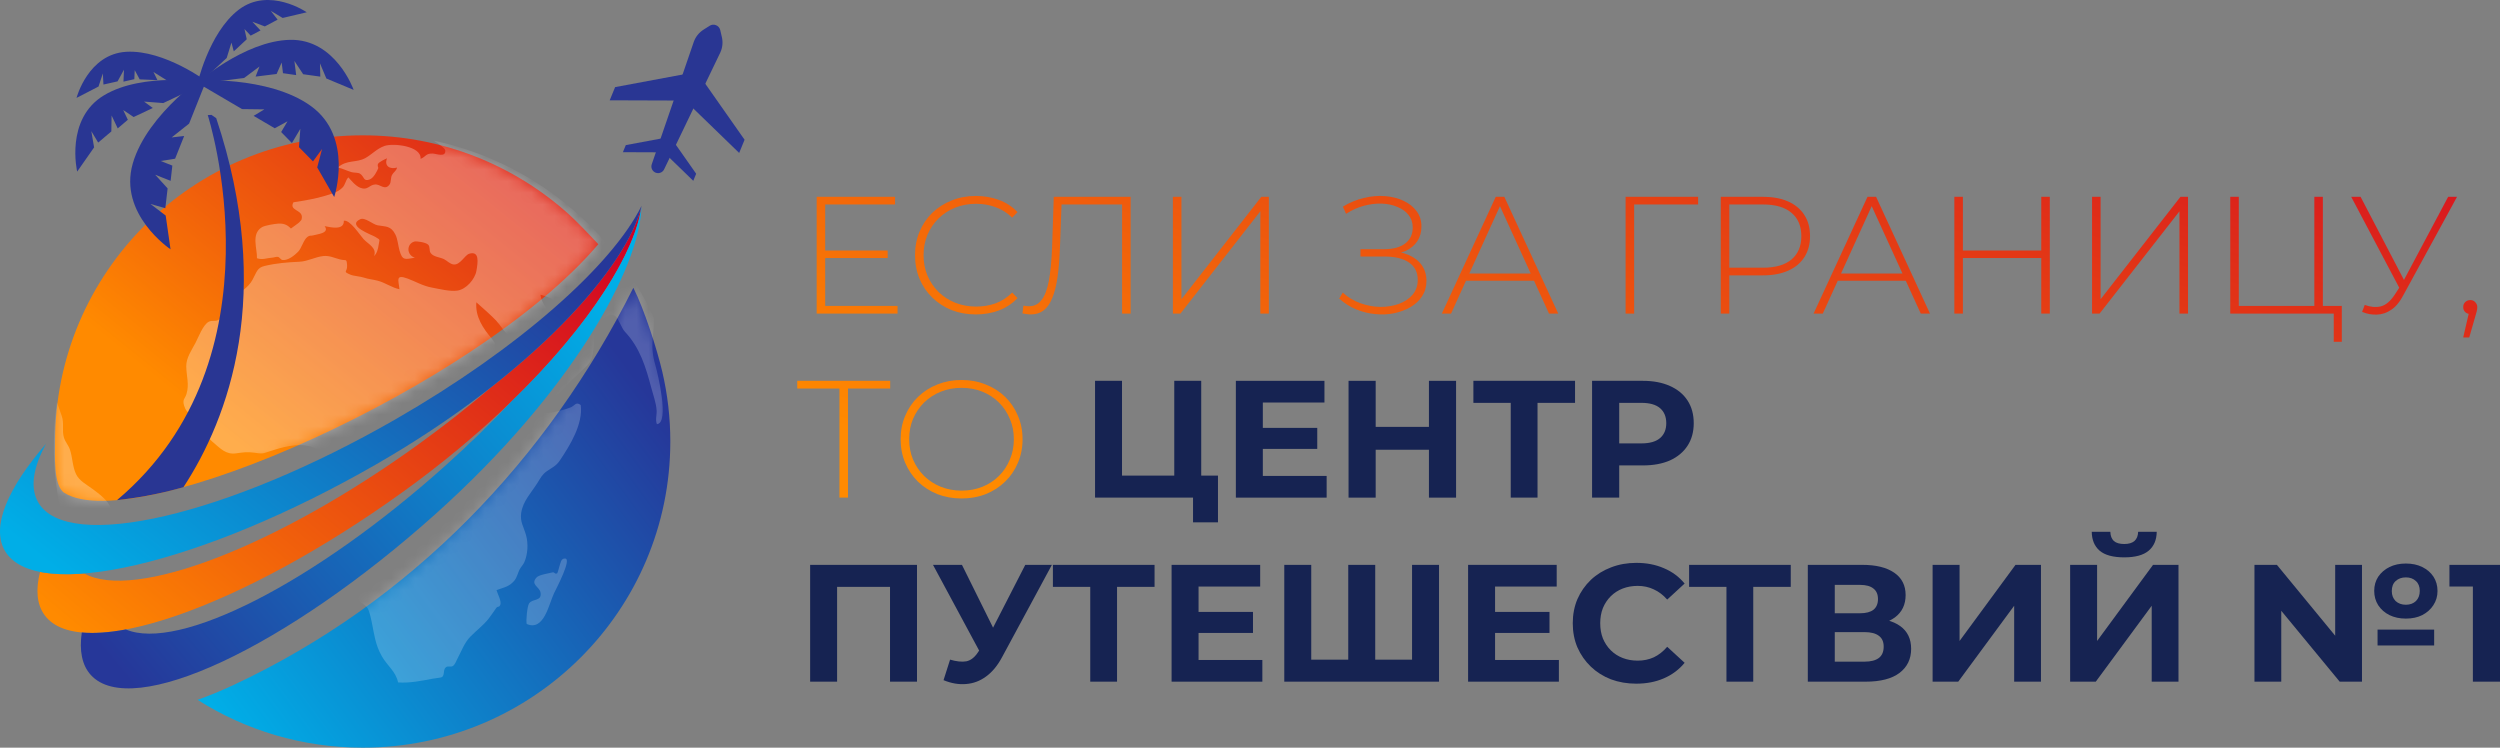 <svg width="214" height="64" viewBox="0 0 214 64" fill="none" xmlns="http://www.w3.org/2000/svg">
<rect x="0" y="0" width="214" height="64" fill="#808080" stroke="none"/>
<path d="M16.912 59.906C20.995 62.498 25.845 64 31.047 64C45.59 64 57.379 52.266 57.379 37.792C57.379 35.747 57.143 33.757 56.698 31.847C56.224 29.814 55.132 26.453 54.214 24.632C46.85 39.361 35.179 51.538 19.986 58.637C18.926 59.133 17.899 59.556 16.912 59.906Z" fill="url(#paint0_linear_0_470)"/>
<mask id="mask0_0_470" style="mask-type:luminance" maskUnits="userSpaceOnUse" x="16" y="24" width="42" height="40">
<path d="M16.912 59.906C20.995 62.498 25.845 64 31.047 64C45.59 64 57.379 52.266 57.379 37.792C57.379 35.747 57.143 33.757 56.698 31.847C56.224 29.814 55.132 26.453 54.214 24.632C46.85 39.361 35.179 51.538 19.986 58.637C18.926 59.133 17.899 59.556 16.912 59.906Z" fill="white"/>
</mask>
<g mask="url(#mask0_0_470)">
<g opacity="0.2">
<path d="M42.523 27.51C42.813 27.812 43.038 28.209 43.316 28.501C43.551 28.752 43.917 28.93 44.139 29.229C44.626 29.886 44.835 30.842 45.276 31.557C45.651 32.161 46.435 32.578 46.634 33.283C46.945 34.392 46.84 34.577 47.889 33.624C48.124 33.41 48.294 33.273 48.535 32.964C48.81 32.613 49.205 32.311 49.518 31.996C49.962 31.55 50.492 31.186 50.665 30.65C50.756 30.37 50.929 29.002 50.848 28.696C50.759 28.371 50.113 27.942 49.734 28.049C49.603 27.78 49.43 27.497 49.257 27.266C48.895 27.549 48.996 27.923 48.46 28.007C47.862 28.102 47.676 27.669 47.402 27.266C46.987 26.661 46.321 25.933 46.269 25.231C46.801 25.374 47.275 25.524 47.666 25.901C47.934 26.161 48.049 26.554 48.392 26.733C48.783 26.934 49.476 26.996 49.767 26.619C50.054 27.269 50.59 27.572 51.308 27.399C51.772 27.289 52.196 26.681 52.693 27.081C52.974 27.308 53.186 28.072 53.496 28.401C54.786 29.769 55.279 31.42 55.756 33.215C55.92 33.832 56.165 34.489 56.207 35.129C56.233 35.526 56.077 35.942 56.233 36.309C57.334 36.212 56.282 31.918 56.125 31.362C55.831 30.328 55.786 29.73 55.907 28.648C55.959 28.183 55.985 27.695 55.972 27.211C52.51 19.559 45.544 13.821 37.101 12.03C37.548 12.303 38.097 12.677 38.117 12.879C38.172 13.496 37.336 13.155 37.049 13.142C36.431 13.119 36.477 13.405 36 13.6C36.111 12.505 33.668 12.222 32.914 12.492C32.254 12.726 31.836 13.217 31.281 13.526C30.5 13.958 29.687 13.649 28.916 14.338C29.341 14.423 29.687 14.621 30.092 14.735C30.324 14.8 30.637 14.754 30.814 14.865C31.203 15.109 31.088 15.573 31.647 15.359C31.996 15.226 32.28 14.644 32.378 14.4C32.408 14.325 32.264 14.205 32.372 14.007C32.45 13.867 33.002 13.594 33.129 13.552C32.865 14.225 33.391 14.514 33.988 14.341C33.93 14.634 33.701 14.702 33.547 14.998C33.427 15.232 33.492 15.59 33.352 15.785C32.943 16.35 32.568 15.752 32.104 15.791C31.578 15.834 31.48 16.321 30.85 16.077C30.442 15.921 30.089 15.476 29.821 15.183C29.56 15.434 29.583 15.801 29.295 16.077C28.893 16.467 28.348 16.601 27.845 16.757C27.029 17.01 26.006 17.179 25.121 17.313C24.706 18.044 25.898 17.93 25.84 18.626C25.817 18.896 25.765 18.837 25.624 19.022C25.582 19.078 25.033 19.465 24.902 19.562C24.579 19.221 24.249 19.107 23.792 19.143C23.508 19.165 22.681 19.289 22.42 19.448C21.476 20.03 22.028 21.278 21.996 22.104C22.485 22.273 22.845 22.078 23.312 22.052C23.521 22.039 23.58 21.964 23.792 21.99C23.936 22.01 24.02 22.234 24.184 22.254C24.654 22.315 25.216 21.854 25.513 21.555C25.827 21.233 25.983 20.521 26.317 20.277C26.548 20.108 26.571 20.219 26.849 20.137C27.172 20.04 28.24 19.959 27.79 19.357C28.273 19.448 29.471 19.757 29.432 18.892C29.971 18.801 30.778 20.085 31.114 20.459C31.513 20.901 32.277 21.204 32.022 21.916C32.27 21.695 32.365 21.291 32.411 20.963C32.483 20.44 32.604 20.576 32.11 20.267C31.843 20.102 29.635 19.341 30.83 18.766C31.232 18.571 31.915 19.211 32.326 19.286C33.018 19.413 33.456 19.305 33.845 20.076C34.047 20.476 34.077 21.028 34.201 21.454C34.449 22.312 34.661 22.208 35.514 22.058C34.798 21.841 34.776 20.888 35.465 20.677C35.631 20.625 36.428 20.732 36.647 20.94C36.84 21.122 36.715 21.46 36.866 21.659C37.13 22.006 37.643 22.003 38.006 22.182C38.273 22.319 38.515 22.595 38.816 22.637C39.387 22.718 39.779 21.831 40.168 21.717C41.056 21.454 40.912 22.445 40.782 23.18C40.651 23.918 39.893 24.773 39.139 24.877C38.502 24.965 37.601 24.731 36.987 24.62C36.196 24.477 35.595 24.106 34.896 23.846C33.812 23.443 34.129 24.012 34.191 24.757C33.557 24.63 32.969 24.191 32.323 24.025C31.918 23.921 31.545 23.898 31.154 23.765C30.833 23.655 30.282 23.632 29.997 23.512C29.269 23.2 29.765 23.32 29.71 22.686C29.658 22.088 29.654 22.351 29.086 22.201C28.622 22.078 28.198 21.867 27.695 21.916C26.983 21.987 26.343 22.371 25.644 22.403C24.592 22.452 23.671 22.523 22.655 22.764C21.996 22.92 21.989 23.274 21.613 23.95C21.411 24.318 21.186 24.529 20.872 24.789C20.34 25.231 20.082 25.689 19.605 26.226C19.366 26.496 18.981 27.178 18.723 27.364C18.455 27.555 18.178 27.39 17.884 27.533C17.384 27.773 16.976 28.891 16.734 29.35C16.401 29.984 15.934 30.621 15.944 31.359C15.96 32.236 16.215 32.893 15.963 33.728C15.839 34.138 15.588 34.174 15.764 34.739C16.012 35.539 16.427 35.35 16.959 35.718C17.632 36.186 17.397 37.145 18.168 37.798C18.896 38.413 19.331 38.926 20.203 38.806C20.813 38.721 21.176 38.663 21.787 38.751C22.433 38.842 22.41 38.858 23.083 38.634C24.181 38.27 25.412 37.918 26.565 38.218C27.29 38.403 27.469 39.02 28.025 39.355C28.642 39.726 29.08 39.593 29.024 40.6C28.926 40.642 28.877 40.639 28.769 40.678C28.701 41.813 28.759 43.087 29.471 44.039C30.134 44.924 31.082 45.262 31.209 46.445C31.278 47.059 31.232 47.508 31.065 48.116C30.964 48.486 30.654 49.14 30.562 49.578C30.487 49.956 30.458 51.009 30.673 51.331C30.902 51.669 31.366 51.763 31.545 52.215C31.66 52.501 31.771 52.992 31.826 53.271C32.035 54.302 32.117 55.163 32.672 56.151C33.169 57.035 33.855 57.426 34.077 58.414C35.024 58.495 36.141 58.267 37.042 58.095C37.14 58.076 37.783 58.004 37.839 57.959C38.081 57.754 37.917 57.354 38.153 57.133C38.336 56.961 38.597 57.133 38.773 57.006C38.959 56.87 39.054 56.577 39.158 56.379C39.508 55.732 39.737 55.043 40.253 54.507C40.746 53.996 41.392 53.518 41.833 52.949C42.059 52.66 42.281 52.322 42.48 52.042C42.601 51.873 42.735 52.013 42.83 51.763C42.944 51.457 42.578 50.801 42.5 50.515C43.117 50.284 43.574 50.238 44.015 49.718C44.27 49.419 44.319 49.045 44.485 48.733C44.593 48.532 44.799 48.321 44.884 48.122C45.184 47.417 45.23 46.539 45.031 45.814C44.845 45.135 44.498 44.663 44.613 43.909C44.766 42.882 45.478 42.18 46.011 41.328C46.291 40.88 46.416 40.613 46.807 40.337C47.252 40.022 47.591 39.911 47.931 39.404C48.797 38.117 49.92 36.296 49.711 34.671C49.283 34.356 49.218 34.717 48.849 34.873C48.411 35.058 46.968 35.461 46.523 35.324C45.916 35.136 46.086 34.583 45.808 34.138C45.504 33.65 44.799 33.215 44.401 32.734C43.95 32.191 43.365 31.654 43.052 31.027C42.699 30.325 42.611 29.587 42.098 28.986C41.35 28.108 40.671 27.116 40.775 25.875C41.356 26.392 41.99 26.941 42.526 27.497L42.523 27.51Z" fill="white"/>
<path d="M48.391 47.81C48.015 47.774 47.995 48.171 47.888 48.473C47.858 48.554 47.747 49.035 47.698 49.068C47.499 49.198 47.483 48.951 47.297 48.996C46.97 49.078 46.14 49.201 45.934 49.425C45.37 50.05 46.179 50.215 46.268 50.716C46.405 51.496 45.598 51.217 45.291 51.652C45.128 51.88 45.014 53.141 45.085 53.411C46.575 54.074 46.993 51.665 47.43 50.771C47.672 50.28 48.933 47.875 48.391 47.81Z" fill="white"/>
</g>
</g>
<path d="M31.046 11.584C16.503 11.584 4.714 23.318 4.714 37.792C4.714 38.894 4.54 41.596 5.524 42.199C11.701 45.996 40.906 33.064 51.214 20.905C50.635 20.273 49.331 18.913 48.693 18.34C44.023 14.141 37.835 11.584 31.046 11.584Z" fill="url(#paint1_linear_0_470)"/>
<mask id="mask1_0_470" style="mask-type:alpha" maskUnits="userSpaceOnUse" x="4" y="11" width="48" height="32">
<path d="M31.046 11.584C16.503 11.584 4.714 23.318 4.714 37.792C4.714 38.894 4.54 41.596 5.524 42.199C11.701 45.996 40.906 33.064 51.214 20.905C50.635 20.273 49.331 18.913 48.693 18.34C44.023 14.141 37.835 11.584 31.046 11.584Z" fill="url(#paint2_linear_0_470)"/>
</mask>
<g mask="url(#mask1_0_470)">
<g opacity="0.3">
<path d="M42.523 27.511C42.813 27.813 43.038 28.21 43.316 28.502C43.551 28.753 43.917 28.931 44.139 29.23C44.626 29.887 44.835 30.843 45.276 31.558C45.651 32.163 46.435 32.579 46.634 33.284C46.945 34.392 46.84 34.578 47.889 33.625C48.124 33.411 48.294 33.274 48.535 32.965C48.81 32.614 49.205 32.312 49.518 31.997C49.962 31.551 50.492 31.187 50.665 30.651C50.756 30.371 50.929 29.003 50.848 28.697C50.759 28.372 50.113 27.943 49.734 28.05C49.603 27.781 49.43 27.498 49.257 27.267C48.895 27.55 48.996 27.924 48.46 28.008C47.862 28.102 47.676 27.67 47.402 27.267C46.987 26.662 46.321 25.934 46.269 25.232C46.801 25.375 47.275 25.525 47.666 25.902C47.934 26.162 48.049 26.555 48.392 26.734C48.783 26.936 49.476 26.997 49.767 26.62C50.054 27.27 50.59 27.573 51.308 27.4C51.772 27.29 52.196 26.682 52.693 27.082C52.974 27.309 53.186 28.073 53.496 28.401C54.786 29.77 55.279 31.421 55.756 33.216C55.92 33.833 56.165 34.49 56.207 35.13C56.233 35.527 56.077 35.943 56.233 36.31C57.334 36.213 56.282 31.919 56.125 31.363C55.831 30.329 55.786 29.731 55.907 28.649C55.959 28.184 55.985 27.696 55.972 27.212C52.51 19.56 45.544 13.822 37.101 12.031C37.548 12.304 38.097 12.678 38.117 12.88C38.172 13.497 37.336 13.156 37.049 13.143C36.431 13.12 36.477 13.406 36 13.601C36.111 12.506 33.668 12.223 32.914 12.493C32.254 12.727 31.836 13.218 31.281 13.527C30.5 13.959 29.687 13.65 28.916 14.339C29.341 14.424 29.687 14.622 30.092 14.736C30.324 14.801 30.637 14.755 30.814 14.866C31.203 15.11 31.088 15.575 31.647 15.36C31.996 15.227 32.28 14.645 32.378 14.401C32.408 14.326 32.264 14.206 32.372 14.008C32.45 13.868 33.002 13.595 33.129 13.553C32.865 14.225 33.391 14.515 33.988 14.342C33.93 14.635 33.701 14.703 33.547 14.999C33.427 15.233 33.492 15.591 33.352 15.786C32.943 16.351 32.568 15.753 32.104 15.792C31.578 15.835 31.48 16.322 30.85 16.078C30.442 15.922 30.089 15.477 29.821 15.184C29.56 15.435 29.583 15.802 29.295 16.078C28.893 16.468 28.348 16.602 27.845 16.758C27.029 17.011 26.006 17.18 25.121 17.314C24.706 18.045 25.898 17.931 25.84 18.627C25.817 18.897 25.765 18.838 25.624 19.023C25.582 19.079 25.033 19.465 24.902 19.563C24.579 19.222 24.249 19.108 23.792 19.144C23.508 19.166 22.681 19.29 22.42 19.449C21.476 20.031 22.028 21.279 21.996 22.105C22.485 22.274 22.845 22.079 23.312 22.053C23.521 22.04 23.58 21.965 23.792 21.991C23.936 22.011 24.02 22.235 24.184 22.255C24.654 22.316 25.216 21.855 25.513 21.556C25.827 21.234 25.983 20.522 26.317 20.278C26.548 20.109 26.571 20.22 26.849 20.138C27.172 20.041 28.24 19.96 27.79 19.358C28.273 19.449 29.471 19.758 29.432 18.893C29.971 18.802 30.778 20.086 31.114 20.46C31.513 20.902 32.277 21.205 32.022 21.916C32.27 21.695 32.365 21.292 32.411 20.964C32.483 20.441 32.604 20.577 32.11 20.268C31.843 20.103 29.635 19.342 30.83 18.767C31.232 18.572 31.915 19.212 32.326 19.287C33.018 19.413 33.456 19.306 33.845 20.077C34.047 20.476 34.077 21.029 34.201 21.455C34.449 22.313 34.661 22.209 35.514 22.059C34.798 21.842 34.776 20.889 35.465 20.678C35.631 20.626 36.428 20.733 36.647 20.941C36.84 21.123 36.715 21.461 36.866 21.66C37.13 22.008 37.643 22.004 38.006 22.183C38.273 22.32 38.515 22.596 38.816 22.638C39.387 22.719 39.779 21.832 40.168 21.718C41.056 21.455 40.912 22.446 40.782 23.181C40.651 23.919 39.893 24.774 39.139 24.878C38.502 24.966 37.601 24.732 36.987 24.621C36.196 24.478 35.595 24.107 34.896 23.847C33.812 23.444 34.129 24.013 34.191 24.758C33.557 24.631 32.969 24.192 32.323 24.026C31.918 23.922 31.545 23.899 31.154 23.766C30.833 23.656 30.282 23.633 29.997 23.512C29.269 23.201 29.765 23.321 29.71 22.687C29.658 22.089 29.654 22.352 29.086 22.203C28.622 22.079 28.198 21.868 27.695 21.916C26.983 21.988 26.343 22.372 25.644 22.404C24.592 22.453 23.671 22.524 22.655 22.765C21.996 22.921 21.989 23.275 21.613 23.951C21.411 24.319 21.186 24.53 20.872 24.79C20.34 25.232 20.082 25.691 19.605 26.227C19.366 26.497 18.981 27.179 18.723 27.365C18.455 27.556 18.178 27.391 17.884 27.534C17.384 27.774 16.976 28.892 16.734 29.351C16.401 29.985 15.934 30.622 15.944 31.36C15.96 32.237 16.215 32.894 15.963 33.729C15.839 34.139 15.588 34.175 15.764 34.74C16.012 35.54 16.427 35.351 16.959 35.719C17.632 36.187 17.397 37.146 18.168 37.799C18.896 38.413 19.331 38.927 20.203 38.807C20.813 38.722 21.176 38.664 21.787 38.752C22.433 38.843 22.41 38.859 23.083 38.635C24.181 38.27 25.412 37.919 26.565 38.218C27.29 38.404 27.469 39.021 28.025 39.356C28.642 39.727 29.08 39.593 29.024 40.601C28.926 40.644 28.877 40.64 28.769 40.679C28.701 41.814 28.759 43.088 29.471 44.04C30.134 44.925 31.082 45.263 31.209 46.446C31.278 47.06 31.232 47.509 31.065 48.117C30.964 48.487 30.654 49.141 30.562 49.58C30.487 49.957 30.458 51.01 30.673 51.332C30.902 51.67 31.366 51.764 31.545 52.216C31.66 52.502 31.771 52.993 31.826 53.272C32.035 54.303 32.117 55.164 32.672 56.152C33.169 57.036 33.855 57.426 34.077 58.415C35.024 58.496 36.141 58.269 37.042 58.096C37.14 58.077 37.783 58.005 37.839 57.96C38.081 57.755 37.917 57.355 38.153 57.134C38.336 56.962 38.597 57.134 38.773 57.007C38.959 56.871 39.054 56.578 39.158 56.38C39.508 55.733 39.737 55.044 40.253 54.508C40.746 53.997 41.392 53.519 41.833 52.95C42.059 52.661 42.281 52.323 42.48 52.044C42.601 51.874 42.735 52.014 42.83 51.764C42.944 51.458 42.578 50.802 42.5 50.516C43.117 50.285 43.574 50.239 44.015 49.719C44.27 49.42 44.319 49.046 44.485 48.734C44.593 48.533 44.799 48.322 44.884 48.123C45.184 47.418 45.23 46.54 45.031 45.815C44.845 45.136 44.498 44.664 44.613 43.91C44.766 42.883 45.478 42.181 46.011 41.329C46.291 40.881 46.416 40.614 46.807 40.338C47.252 40.023 47.591 39.912 47.931 39.405C48.797 38.118 49.92 36.297 49.711 34.672C49.283 34.357 49.218 34.718 48.849 34.874C48.411 35.059 46.968 35.462 46.523 35.325C45.916 35.137 46.086 34.584 45.808 34.139C45.504 33.651 44.799 33.216 44.401 32.735C43.95 32.192 43.365 31.655 43.052 31.028C42.699 30.326 42.611 29.588 42.098 28.987C41.35 28.109 40.671 27.117 40.775 25.876C41.356 26.393 41.99 26.942 42.526 27.498L42.523 27.511Z" fill="white"/>
<path d="M37.646 18.634C36.836 17.558 37.006 20.074 36.993 20.409C37.421 20.295 37.555 20.067 38.044 20.032C38.182 20.022 38.521 20.097 38.675 20.09C38.792 20.087 38.93 19.931 39.119 19.937C39.413 19.947 39.802 20.22 40.099 20.288C40.367 20.35 41.026 20.639 41.222 20.617C41.742 20.561 41.764 20.136 41.382 19.905C40.889 19.606 40.432 19.937 40.027 19.372C39.743 18.978 39.37 16.944 38.9 18.523C38.776 18.939 39.034 19.3 38.42 19.18C38.247 19.147 37.94 18.8 37.643 18.634H37.646Z" fill="white"/>
<path d="M43.417 18.366C43.189 18.36 42.722 18.526 42.657 18.796C42.562 19.202 42.843 19.127 43.104 19.338C43.512 19.673 43.969 20.083 44.198 20.61C44.296 20.834 44.388 21.117 44.463 21.354C44.505 21.484 44.59 22.043 44.675 22.118C44.842 22.264 46.138 22.261 46.393 22.316C46.478 21.663 45.446 21.38 45.227 20.857C45.155 20.684 45.315 20.356 45.214 20.21C45.073 20.002 44.747 20.018 44.544 19.888C44.257 19.699 43.653 19.244 43.617 18.893C43.591 18.627 43.953 18.653 43.885 18.399C43.813 18.126 43.512 18.155 43.417 18.366Z" fill="white"/>
<path d="M10.787 54.442C10.578 53.831 9.784 53.483 9.461 52.93C9.193 52.472 8.977 51.585 8.938 51.055C9.644 50.97 9.964 50.548 9.715 49.933C9.451 49.273 9.036 48.649 9 47.911C8.971 47.3 9.046 46.663 8.994 46.026C8.958 45.59 9.017 45.246 9.16 44.84C9.307 44.43 9.637 44.066 9.52 43.608C9.333 42.883 8.484 42.275 7.916 41.852C7.416 41.482 6.789 41.163 6.512 40.588C6.205 39.954 6.211 39.161 5.992 38.501C5.865 38.117 5.594 37.844 5.476 37.47C5.283 36.859 5.506 36.251 5.283 35.608C5.137 35.182 4.996 34.802 4.875 34.428C4.702 35.657 4.607 36.908 4.607 38.185C4.607 44.69 6.943 50.652 10.826 55.287C10.813 55.001 10.872 54.692 10.787 54.445V54.442Z" fill="white"/>
</g>
</g>
<path fill-rule="evenodd" clip-rule="evenodd" d="M16.749 7.189C16.749 7.189 20.888 3.504 24.809 3.41C28.73 3.314 30.274 7.695 30.274 7.695L27.937 6.721L27.388 5.421L27.418 6.559L25.951 6.354L25.201 5.217L25.352 6.428L24.224 6.266L24.11 5.352L23.678 6.334L21.878 6.556L22.213 5.693L20.895 6.677L16.749 7.189Z" fill="#293693"/>
<path fill-rule="evenodd" clip-rule="evenodd" d="M16.854 7.337C16.854 7.337 17.833 2.814 20.44 0.828C23.047 -1.158 26.258 1.051 26.258 1.051L24.195 1.538L23.179 0.927L23.764 1.682L22.669 2.262L21.599 1.86L22.3 2.606L21.457 3.05L20.927 2.486L21.121 3.362L20.012 4.395L19.812 3.646L19.407 4.959L16.854 7.337Z" fill="#293693"/>
<path fill-rule="evenodd" clip-rule="evenodd" d="M16.551 6.892C16.551 6.892 22.966 6.421 26.633 9.091C30.3 11.761 28.607 16.868 28.607 16.868L27.153 14.331L27.571 12.749L26.791 13.816L25.592 12.598L25.709 11.026L24.988 12.243L24.067 11.302L24.612 10.382L23.519 10.98L21.709 9.917L22.629 9.362L20.72 9.338L16.551 6.892Z" fill="#293693"/>
<path fill-rule="evenodd" clip-rule="evenodd" d="M17.748 7.042C17.748 7.042 12.271 6.141 8.909 8.154C5.548 10.167 6.606 14.688 6.606 14.688L8.054 12.618L7.817 11.226L8.404 12.204L9.531 11.25L9.553 9.888L10.078 10.991L10.943 10.252L10.546 9.42L11.44 10.018L13.079 9.244L12.331 8.696L13.973 8.822L17.748 7.042Z" fill="#293693"/>
<path fill-rule="evenodd" clip-rule="evenodd" d="M17.797 7.037C17.797 7.037 14.092 4.246 10.814 4.433C7.537 4.621 6.55 8.38 6.55 8.38L8.433 7.408L8.803 6.286L8.855 7.238L10.064 6.966L10.612 5.967L10.569 6.989L11.499 6.776L11.532 6.005L11.959 6.795L13.476 6.858L13.137 6.162L14.303 6.893L17.797 7.037Z" fill="#293693"/>
<path fill-rule="evenodd" clip-rule="evenodd" d="M17.973 6.104C17.973 6.104 12.616 9.647 11.365 13.995C10.113 18.343 14.598 21.342 14.598 21.342L14.183 18.45L12.878 17.458L14.151 17.824L14.348 16.128L13.286 14.959L14.606 15.48L14.753 14.175L13.756 13.78L14.989 13.585L15.764 11.641L14.694 11.764L16.187 10.581L17.973 6.104Z" fill="#293693"/>
<path fill-rule="evenodd" clip-rule="evenodd" d="M18.508 10.114L18.1 9.833L17.783 9.852C17.783 9.852 24.488 30.625 10.012 42.815C11.53 42.646 13.368 42.35 15.363 41.797C15.519 41.753 15.544 41.749 15.702 41.704C19.573 35.8 23.531 25.144 18.508 10.114Z" fill="#293693"/>
<path d="M3.429 48.956C3.042 50.475 3.148 51.738 3.815 52.651C6.885 56.858 20.685 52.088 34.638 41.998C47.169 32.937 54.262 22.928 54.915 17.621C54.041 21.391 49.555 27.259 42.059 33.135C40.154 34.765 38.088 36.394 35.889 37.984C23.615 46.86 11.464 51.456 7.209 49.09C5.758 49.208 4.486 49.166 3.429 48.956Z" fill="url(#paint3_linear_0_470)"/>
<path d="M3.945 37.984C0.645 41.789 -0.772 45.097 0.415 47.143C3.027 51.646 17.252 48.338 32.188 39.755C45.602 32.047 53.707 22.831 54.914 17.621C52.42 22.692 44.424 29.819 33.854 35.893C19.479 44.153 5.787 47.337 3.273 43.004C2.549 41.755 2.833 40.02 3.945 37.984Z" fill="url(#paint4_linear_0_470)"/>
<path d="M52.191 8.586L58.084 8.606L59.045 6.264L52.654 7.457L52.191 8.586Z" fill="#293693"/>
<path d="M53.32 13.027L56.479 13.039L56.995 11.782L53.568 12.422L53.32 13.027Z" fill="#293693"/>
<path d="M63.273 13.091L59.052 9L60.014 6.657L63.736 11.963L63.273 13.091Z" fill="#293693"/>
<path d="M59.344 15.478L57.08 13.284L57.596 12.027L59.592 14.873L59.344 15.478Z" fill="#293693"/>
<path d="M56.115 14.778C55.833 14.664 55.691 14.351 55.789 14.065L59.393 3.57C59.547 3.145 59.839 2.782 60.222 2.539L60.745 2.207C61.095 1.985 61.56 2.174 61.653 2.576L61.793 3.178C61.896 3.619 61.849 4.081 61.66 4.492L56.849 14.496C56.718 14.769 56.396 14.893 56.115 14.778Z" fill="#293693"/>
<path d="M7.001 54.141C6.776 55.692 7.013 56.937 7.773 57.776C11.268 61.639 24.491 55.46 37.308 43.974C48.819 33.658 54.821 22.967 54.914 17.621C54.853 17.884 54.774 18.157 54.678 18.44C54.768 18.16 54.847 17.887 54.914 17.621C54.441 21.462 50.595 27.764 43.757 34.388C42.033 36.207 40.15 38.042 38.131 39.852C26.855 49.956 15.255 55.792 10.774 53.881C9.343 54.149 8.074 54.239 7.001 54.141Z" fill="url(#paint5_linear_0_470)"/>
<path d="M211.678 58.351V49.209L212.681 50.209H209.671V48.352H214V58.351H211.678Z" fill="#162352"/>
<path d="M192.982 58.351V48.352H194.903L200.824 55.551H199.892V48.352H202.186V58.351H200.279L194.344 51.152H195.276V58.351H192.982ZM203.519 55.251V53.895H208.364V55.251H203.519ZM205.942 52.952C205.416 52.952 204.948 52.852 204.537 52.652C204.135 52.452 203.815 52.171 203.576 51.809C203.347 51.447 203.232 51.038 203.232 50.581C203.232 50.124 203.347 49.719 203.576 49.367C203.815 49.014 204.135 48.738 204.537 48.538C204.948 48.338 205.416 48.238 205.942 48.238C206.477 48.238 206.945 48.338 207.347 48.538C207.758 48.738 208.078 49.014 208.307 49.367C208.536 49.719 208.651 50.129 208.651 50.595C208.651 51.043 208.532 51.447 208.293 51.809C208.063 52.161 207.748 52.442 207.347 52.652C206.945 52.852 206.477 52.952 205.942 52.952ZM205.942 51.766C206.295 51.766 206.582 51.661 206.802 51.452C207.022 51.233 207.132 50.943 207.132 50.581C207.132 50.219 207.022 49.938 206.802 49.738C206.582 49.529 206.295 49.424 205.942 49.424C205.588 49.424 205.297 49.529 205.067 49.738C204.847 49.938 204.737 50.224 204.737 50.595C204.737 50.947 204.847 51.233 205.067 51.452C205.297 51.661 205.588 51.766 205.942 51.766Z" fill="#162352"/>
<path d="M177.204 58.351V48.352H179.512V54.866L184.3 48.352H186.479V58.351H184.186V51.852L179.398 58.351H177.204ZM181.835 47.71C180.879 47.71 180.176 47.519 179.727 47.138C179.288 46.758 179.063 46.219 179.053 45.524H180.645C180.654 45.867 180.755 46.129 180.946 46.31C181.147 46.481 181.443 46.567 181.835 46.567C182.217 46.567 182.508 46.481 182.709 46.31C182.91 46.129 183.015 45.867 183.025 45.524H184.616C184.606 46.219 184.377 46.758 183.928 47.138C183.478 47.519 182.781 47.71 181.835 47.71Z" fill="#162352"/>
<path d="M165.431 58.351V48.352H167.739V54.866L172.527 48.352H174.707V58.351H172.413V51.852L167.625 58.351H165.431Z" fill="#162352"/>
<path d="M154.749 58.351V48.352H159.422C160.588 48.352 161.496 48.576 162.146 49.024C162.796 49.471 163.121 50.109 163.121 50.938C163.121 51.757 162.815 52.395 162.203 52.852C161.592 53.299 160.779 53.523 159.766 53.523L160.039 52.923C161.166 52.923 162.041 53.147 162.662 53.595C163.283 54.042 163.594 54.69 163.594 55.537C163.594 56.413 163.259 57.103 162.59 57.608C161.931 58.103 160.966 58.351 159.694 58.351H154.749ZM157.057 56.637H159.608C160.144 56.637 160.55 56.532 160.827 56.323C161.104 56.113 161.243 55.789 161.243 55.351C161.243 54.932 161.104 54.623 160.827 54.423C160.55 54.214 160.144 54.109 159.608 54.109H157.057V56.637ZM157.057 52.495H159.221C159.728 52.495 160.11 52.395 160.368 52.195C160.626 51.985 160.755 51.681 160.755 51.281C160.755 50.881 160.626 50.581 160.368 50.381C160.11 50.171 159.728 50.066 159.221 50.066H157.057V52.495Z" fill="#162352"/>
<path d="M147.784 58.351V49.709L148.315 50.238H144.587V48.352H153.289V50.238H149.562L150.078 49.709V58.351H147.784Z" fill="#162352"/>
<path d="M140.061 58.522C139.287 58.522 138.566 58.398 137.897 58.151C137.237 57.893 136.664 57.532 136.176 57.065C135.689 56.598 135.307 56.051 135.029 55.422C134.762 54.794 134.628 54.103 134.628 53.351C134.628 52.599 134.762 51.909 135.029 51.28C135.307 50.652 135.689 50.104 136.176 49.638C136.673 49.171 137.251 48.814 137.911 48.566C138.57 48.309 139.292 48.181 140.076 48.181C140.945 48.181 141.729 48.333 142.427 48.638C143.134 48.933 143.727 49.371 144.204 49.952L142.713 51.323C142.369 50.933 141.987 50.642 141.567 50.452C141.146 50.252 140.687 50.152 140.19 50.152C139.722 50.152 139.292 50.228 138.9 50.38C138.508 50.533 138.169 50.752 137.882 51.037C137.595 51.323 137.371 51.661 137.208 52.051C137.055 52.442 136.979 52.875 136.979 53.351C136.979 53.827 137.055 54.261 137.208 54.651C137.371 55.041 137.595 55.38 137.882 55.665C138.169 55.951 138.508 56.17 138.9 56.322C139.292 56.475 139.722 56.551 140.19 56.551C140.687 56.551 141.146 56.456 141.567 56.265C141.987 56.065 142.369 55.765 142.713 55.365L144.204 56.736C143.727 57.317 143.134 57.76 142.427 58.065C141.729 58.37 140.941 58.522 140.061 58.522Z" fill="#162352"/>
<path d="M127.805 52.38H132.637V54.18H127.805V52.38ZM127.978 56.494H133.44V58.351H125.669V48.352H133.253V50.209H127.978V56.494Z" fill="#162352"/>
<path d="M115.927 56.465L115.41 56.994V48.352H117.719V56.994L117.174 56.465H121.417L120.872 56.994V48.352H123.181V58.351H109.934V48.352H112.242V56.994L111.712 56.465H115.927Z" fill="#162352"/>
<path d="M102.424 52.38H107.255V54.18H102.424V52.38ZM102.596 56.494H108.058V58.351H100.288V48.352H107.871V50.209H102.596V56.494Z" fill="#162352"/>
<path d="M93.325 58.351V49.709L93.855 50.238H90.128V48.352H98.83V50.238H95.103L95.619 49.709V58.351H93.325Z" fill="#162352"/>
<path d="M81.326 56.465C81.88 56.627 82.344 56.675 82.717 56.608C83.099 56.532 83.438 56.266 83.734 55.809L84.222 55.08L84.437 54.837L87.763 48.352H90.042L85.77 56.266C85.388 56.98 84.934 57.527 84.408 57.908C83.892 58.289 83.323 58.503 82.702 58.551C82.081 58.608 81.436 58.498 80.767 58.222L81.326 56.465ZM84.394 56.766L79.864 48.352H82.344L85.67 55.066L84.394 56.766Z" fill="#162352"/>
<path d="M69.348 58.351V48.352H78.495V58.351H76.186V49.709L76.717 50.238H71.126L71.656 49.709V58.351H69.348Z" fill="#162352"/>
<path d="M136.282 42.597V32.599H140.626C141.524 32.599 142.299 32.746 142.948 33.041C143.598 33.327 144.1 33.741 144.454 34.284C144.807 34.827 144.984 35.474 144.984 36.227C144.984 36.969 144.807 37.612 144.454 38.155C144.1 38.698 143.598 39.117 142.948 39.412C142.299 39.697 141.524 39.84 140.626 39.84H137.572L138.605 38.798V42.597H136.282ZM138.605 39.055L137.572 37.955H140.497C141.214 37.955 141.749 37.803 142.103 37.498C142.456 37.193 142.633 36.769 142.633 36.227C142.633 35.674 142.456 35.246 142.103 34.941C141.749 34.636 141.214 34.484 140.497 34.484H137.572L138.605 33.384V39.055Z" fill="#162352"/>
<path d="M129.319 42.597V33.956L129.849 34.484H126.122V32.599H134.824V34.484H131.096L131.612 33.956V42.597H129.319Z" fill="#162352"/>
<path d="M122.317 32.599H124.64V42.597H122.317V32.599ZM117.758 42.597H115.436V32.599H117.758V42.597ZM122.489 38.498H117.586V36.541H122.489V38.498Z" fill="#162352"/>
<path d="M107.926 36.627H112.757V38.426H107.926V36.627ZM108.098 40.74H113.56V42.597H105.79V32.599H113.373V34.456H108.098V40.74Z" fill="#162352"/>
<path d="M93.736 42.597V32.599H96.044V40.712H100.517V32.599H102.825V42.597H93.736ZM102.123 44.711V42.054L102.625 42.597H100.517V40.712H104.259V44.711H102.123Z" fill="#162352"/>
<path d="M82.313 42.669C81.568 42.669 80.875 42.545 80.234 42.297C79.603 42.04 79.049 41.683 78.571 41.226C78.103 40.759 77.74 40.221 77.482 39.612C77.224 38.993 77.095 38.322 77.095 37.598C77.095 36.874 77.224 36.208 77.482 35.598C77.74 34.979 78.103 34.441 78.571 33.984C79.049 33.518 79.603 33.161 80.234 32.913C80.875 32.656 81.568 32.527 82.313 32.527C83.058 32.527 83.747 32.656 84.377 32.913C85.018 33.161 85.572 33.513 86.04 33.97C86.509 34.427 86.872 34.965 87.13 35.584C87.397 36.193 87.531 36.865 87.531 37.598C87.531 38.331 87.397 39.007 87.13 39.626C86.872 40.236 86.509 40.769 86.04 41.226C85.572 41.683 85.018 42.04 84.377 42.297C83.747 42.545 83.058 42.669 82.313 42.669ZM82.313 41.997C82.953 41.997 83.546 41.888 84.091 41.669C84.635 41.45 85.109 41.14 85.51 40.74C85.911 40.34 86.222 39.874 86.442 39.34C86.671 38.807 86.786 38.226 86.786 37.598C86.786 36.96 86.671 36.379 86.442 35.855C86.222 35.322 85.911 34.855 85.51 34.456C85.109 34.056 84.635 33.746 84.091 33.527C83.546 33.308 82.953 33.199 82.313 33.199C81.673 33.199 81.08 33.308 80.535 33.527C79.991 33.746 79.513 34.056 79.102 34.456C78.7 34.855 78.385 35.322 78.156 35.855C77.936 36.379 77.826 36.96 77.826 37.598C77.826 38.226 77.936 38.807 78.156 39.34C78.385 39.874 78.7 40.34 79.102 40.74C79.513 41.14 79.991 41.45 80.535 41.669C81.08 41.888 81.673 41.997 82.313 41.997Z" fill="url(#paint6_linear_0_470)"/>
<path d="M71.857 42.597V33.027L72.072 33.256H68.245V32.599H76.201V33.256H72.373L72.588 33.027V42.597H71.857Z" fill="url(#paint7_linear_0_470)"/>
<path d="M210.851 28.885L211.41 26.471L211.482 26.885C211.3 26.885 211.147 26.828 211.023 26.714C210.908 26.6 210.851 26.457 210.851 26.285C210.851 26.114 210.908 25.971 211.023 25.857C211.147 25.743 211.291 25.686 211.453 25.686C211.635 25.686 211.778 25.747 211.883 25.871C211.998 25.985 212.055 26.124 212.055 26.285C212.055 26.352 212.051 26.419 212.041 26.485C212.031 26.552 212.017 26.619 211.998 26.685C211.979 26.752 211.955 26.838 211.926 26.942L211.367 28.885H210.851Z" fill="url(#paint8_linear_0_470)"/>
<path d="M202.423 26.1C202.892 26.281 203.346 26.324 203.785 26.229C204.225 26.124 204.641 25.767 205.033 25.158L205.52 24.401L205.606 24.286L209.563 16.845H210.323L205.692 25.329C205.405 25.872 205.066 26.272 204.674 26.529C204.292 26.786 203.886 26.919 203.456 26.929C203.035 26.948 202.615 26.872 202.194 26.7L202.423 26.1ZM205.563 24.986L201.262 16.845H202.065L205.979 24.343L205.563 24.986Z" fill="url(#paint9_linear_0_470)"/>
<path d="M190.91 26.843V16.845H191.641V26.186H198.106V16.845H198.837V26.843H190.91ZM199.769 29.257V26.615L199.97 26.843H198.106V26.186H200.457V29.257H199.769Z" fill="url(#paint10_linear_0_470)"/>
<path d="M179.079 26.843V16.845H179.81V25.615L186.648 16.845H187.293V26.843H186.562V18.087L179.724 26.843H179.079Z" fill="url(#paint11_linear_0_470)"/>
<path d="M174.732 16.845H175.464V26.843H174.732V16.845ZM168.023 26.843H167.292V16.845H168.023V26.843ZM174.818 22.087H167.937V21.444H174.818V22.087Z" fill="url(#paint12_linear_0_470)"/>
<path d="M155.243 26.843L159.859 16.845H160.59L165.206 26.843H164.418L160.06 17.302H160.375L156.031 26.843H155.243ZM156.934 24.029L157.178 23.415H163.185L163.429 24.029H156.934Z" fill="url(#paint13_linear_0_470)"/>
<path d="M147.298 26.843V16.845H150.897C151.738 16.845 152.459 16.978 153.061 17.245C153.664 17.511 154.127 17.897 154.452 18.402C154.777 18.897 154.939 19.501 154.939 20.216C154.939 20.911 154.777 21.511 154.452 22.015C154.127 22.52 153.664 22.906 153.061 23.172C152.459 23.439 151.738 23.572 150.897 23.572H147.7L148.029 23.229V26.843H147.298ZM148.029 23.272L147.7 22.915H150.897C151.977 22.915 152.794 22.682 153.348 22.215C153.912 21.739 154.194 21.073 154.194 20.216C154.194 19.349 153.912 18.683 153.348 18.216C152.794 17.74 151.977 17.502 150.897 17.502H147.7L148.029 17.145V23.272Z" fill="url(#paint14_linear_0_470)"/>
<path d="M139.151 26.843V16.845H145.358V17.502H139.667L139.882 17.273V26.843H139.151Z" fill="url(#paint15_linear_0_470)"/>
<path d="M123.421 26.843L128.038 16.845H128.769L133.385 26.843H132.596L128.238 17.302H128.554L124.21 26.843H123.421ZM125.113 24.029L125.357 23.415H131.364L131.607 24.029H125.113Z" fill="url(#paint16_linear_0_470)"/>
<path d="M114.636 25.558L114.937 25.043C115.386 25.453 115.892 25.758 116.456 25.957C117.02 26.157 117.589 26.262 118.162 26.272C118.736 26.272 119.261 26.186 119.739 26.015C120.227 25.834 120.618 25.572 120.915 25.229C121.211 24.877 121.359 24.453 121.359 23.958C121.359 23.31 121.111 22.815 120.614 22.472C120.117 22.13 119.419 21.958 118.521 21.958H116.456V21.33H118.492C119.257 21.33 119.854 21.168 120.284 20.844C120.714 20.511 120.929 20.054 120.929 19.473C120.929 19.054 120.81 18.697 120.571 18.401C120.341 18.106 120.026 17.878 119.624 17.716C119.233 17.544 118.788 17.449 118.291 17.43C117.794 17.411 117.278 17.473 116.743 17.616C116.217 17.759 115.711 17.987 115.223 18.302L114.951 17.687C115.534 17.335 116.136 17.087 116.757 16.945C117.379 16.792 117.981 16.74 118.564 16.788C119.156 16.835 119.682 16.968 120.141 17.187C120.609 17.407 120.982 17.702 121.259 18.073C121.536 18.444 121.675 18.882 121.675 19.387C121.675 19.873 121.555 20.297 121.316 20.658C121.077 21.011 120.738 21.287 120.298 21.487C119.859 21.677 119.343 21.772 118.75 21.772L118.807 21.501C119.486 21.501 120.069 21.606 120.556 21.815C121.053 22.025 121.436 22.32 121.703 22.701C121.971 23.082 122.105 23.529 122.105 24.044C122.105 24.539 121.98 24.977 121.732 25.358C121.493 25.729 121.163 26.038 120.743 26.286C120.332 26.524 119.863 26.7 119.338 26.814C118.822 26.919 118.286 26.943 117.732 26.886C117.178 26.838 116.633 26.705 116.098 26.486C115.563 26.267 115.075 25.957 114.636 25.558Z" fill="url(#paint17_linear_0_470)"/>
<path d="M100.399 26.843V16.845H101.131V25.615L107.969 16.845H108.614V26.843H107.883V18.087L101.045 26.843H100.399Z" fill="url(#paint18_linear_0_470)"/>
<path d="M88.238 26.915C88.124 26.915 88.009 26.905 87.894 26.886C87.789 26.876 87.665 26.857 87.522 26.829L87.608 26.157C87.77 26.196 87.928 26.215 88.081 26.215C88.52 26.215 88.874 26.043 89.141 25.7C89.419 25.358 89.629 24.82 89.772 24.086C89.916 23.344 90.011 22.377 90.059 21.187L90.202 16.845H96.782V26.843H96.051V17.273L96.266 17.502H90.661L90.876 17.273L90.733 21.173C90.695 22.182 90.623 23.049 90.518 23.772C90.413 24.486 90.26 25.077 90.059 25.543C89.868 26.01 89.619 26.358 89.314 26.586C89.017 26.805 88.659 26.915 88.238 26.915Z" fill="url(#paint19_linear_0_470)"/>
<path d="M83.531 26.915C82.786 26.915 82.093 26.791 81.452 26.543C80.822 26.286 80.272 25.929 79.804 25.472C79.335 25.015 78.972 24.482 78.714 23.872C78.456 23.253 78.327 22.577 78.327 21.844C78.327 21.111 78.456 20.439 78.714 19.83C78.972 19.211 79.335 18.673 79.804 18.216C80.282 17.759 80.836 17.407 81.467 17.159C82.097 16.902 82.786 16.773 83.531 16.773C84.238 16.773 84.898 16.888 85.51 17.116C86.131 17.345 86.661 17.692 87.101 18.159L86.642 18.63C86.212 18.211 85.734 17.911 85.208 17.73C84.692 17.54 84.143 17.445 83.56 17.445C82.919 17.445 82.322 17.554 81.768 17.773C81.223 17.992 80.745 18.302 80.334 18.702C79.933 19.102 79.617 19.568 79.388 20.102C79.168 20.635 79.058 21.216 79.058 21.844C79.058 22.473 79.168 23.053 79.388 23.587C79.617 24.12 79.933 24.587 80.334 24.986C80.745 25.386 81.223 25.696 81.768 25.915C82.322 26.134 82.919 26.243 83.56 26.243C84.143 26.243 84.692 26.153 85.208 25.972C85.734 25.782 86.212 25.472 86.642 25.044L87.101 25.515C86.661 25.982 86.131 26.334 85.51 26.572C84.898 26.8 84.238 26.915 83.531 26.915Z" fill="url(#paint20_linear_0_470)"/>
<path d="M70.551 21.444H75.985V22.087H70.551V21.444ZM70.637 26.186H76.831V26.843H69.906V16.845H76.615V17.502H70.637V26.186Z" fill="url(#paint21_linear_0_470)"/>
<defs>
<linearGradient id="paint0_linear_0_470" x1="57.499" y1="36.444" x2="20.642" y2="63.76" gradientUnits="userSpaceOnUse">
<stop stop-color="#263799"/>
<stop offset="1" stop-color="#00AEE7"/>
</linearGradient>
<linearGradient id="paint1_linear_0_470" x1="60.097" y1="9.38" x2="23.145" y2="55.323" gradientUnits="userSpaceOnUse">
<stop stop-color="#D00024"/>
<stop offset="0.801" stop-color="#FF8A00"/>
</linearGradient>
<linearGradient id="paint2_linear_0_470" x1="60.097" y1="9.38" x2="23.145" y2="55.323" gradientUnits="userSpaceOnUse">
<stop stop-color="#D00024"/>
<stop offset="0.801" stop-color="#FF8A00"/>
</linearGradient>
<linearGradient id="paint3_linear_0_470" x1="54.915" y1="20.407" x2="18.456" y2="64.116" gradientUnits="userSpaceOnUse">
<stop stop-color="#D00024"/>
<stop offset="1" stop-color="#FF8A00"/>
</linearGradient>
<linearGradient id="paint4_linear_0_470" x1="55.077" y1="27.083" x2="25.002" y2="64.845" gradientUnits="userSpaceOnUse">
<stop stop-color="#263799"/>
<stop offset="1" stop-color="#00AEE7"/>
</linearGradient>
<linearGradient id="paint5_linear_0_470" x1="55.056" y1="30.015" x2="15.262" y2="63.353" gradientUnits="userSpaceOnUse">
<stop stop-color="#00AEE7"/>
<stop offset="1" stop-color="#263799"/>
</linearGradient>
<linearGradient id="paint6_linear_0_470" x1="245.042" y1="13.938" x2="214.903" y2="104.206" gradientUnits="userSpaceOnUse">
<stop stop-color="#D00024"/>
<stop offset="0.801" stop-color="#FF8A00"/>
</linearGradient>
<linearGradient id="paint7_linear_0_470" x1="245.044" y1="13.938" x2="214.904" y2="104.205" gradientUnits="userSpaceOnUse">
<stop stop-color="#D00024"/>
<stop offset="0.801" stop-color="#FF8A00"/>
</linearGradient>
<linearGradient id="paint8_linear_0_470" x1="245.044" y1="13.937" x2="214.904" y2="104.205" gradientUnits="userSpaceOnUse">
<stop stop-color="#D00024"/>
<stop offset="0.801" stop-color="#FF8A00"/>
</linearGradient>
<linearGradient id="paint9_linear_0_470" x1="245.043" y1="13.938" x2="214.903" y2="104.205" gradientUnits="userSpaceOnUse">
<stop stop-color="#D00024"/>
<stop offset="0.801" stop-color="#FF8A00"/>
</linearGradient>
<linearGradient id="paint10_linear_0_470" x1="245.044" y1="13.938" x2="214.904" y2="104.205" gradientUnits="userSpaceOnUse">
<stop stop-color="#D00024"/>
<stop offset="0.801" stop-color="#FF8A00"/>
</linearGradient>
<linearGradient id="paint11_linear_0_470" x1="245.043" y1="13.938" x2="214.903" y2="104.205" gradientUnits="userSpaceOnUse">
<stop stop-color="#D00024"/>
<stop offset="0.801" stop-color="#FF8A00"/>
</linearGradient>
<linearGradient id="paint12_linear_0_470" x1="245.044" y1="13.938" x2="214.904" y2="104.205" gradientUnits="userSpaceOnUse">
<stop stop-color="#D00024"/>
<stop offset="0.801" stop-color="#FF8A00"/>
</linearGradient>
<linearGradient id="paint13_linear_0_470" x1="245.043" y1="13.938" x2="214.903" y2="104.205" gradientUnits="userSpaceOnUse">
<stop stop-color="#D00024"/>
<stop offset="0.801" stop-color="#FF8A00"/>
</linearGradient>
<linearGradient id="paint14_linear_0_470" x1="245.042" y1="13.938" x2="214.903" y2="104.205" gradientUnits="userSpaceOnUse">
<stop stop-color="#D00024"/>
<stop offset="0.801" stop-color="#FF8A00"/>
</linearGradient>
<linearGradient id="paint15_linear_0_470" x1="245.043" y1="13.938" x2="214.903" y2="104.205" gradientUnits="userSpaceOnUse">
<stop stop-color="#D00024"/>
<stop offset="0.801" stop-color="#FF8A00"/>
</linearGradient>
<linearGradient id="paint16_linear_0_470" x1="245.043" y1="13.938" x2="214.904" y2="104.205" gradientUnits="userSpaceOnUse">
<stop stop-color="#D00024"/>
<stop offset="0.801" stop-color="#FF8A00"/>
</linearGradient>
<linearGradient id="paint17_linear_0_470" x1="245.044" y1="13.938" x2="214.904" y2="104.205" gradientUnits="userSpaceOnUse">
<stop stop-color="#D00024"/>
<stop offset="0.801" stop-color="#FF8A00"/>
</linearGradient>
<linearGradient id="paint18_linear_0_470" x1="245.044" y1="13.938" x2="214.904" y2="104.205" gradientUnits="userSpaceOnUse">
<stop stop-color="#D00024"/>
<stop offset="0.801" stop-color="#FF8A00"/>
</linearGradient>
<linearGradient id="paint19_linear_0_470" x1="245.043" y1="13.938" x2="214.903" y2="104.205" gradientUnits="userSpaceOnUse">
<stop stop-color="#D00024"/>
<stop offset="0.801" stop-color="#FF8A00"/>
</linearGradient>
<linearGradient id="paint20_linear_0_470" x1="245.042" y1="13.938" x2="214.903" y2="104.206" gradientUnits="userSpaceOnUse">
<stop stop-color="#D00024"/>
<stop offset="0.801" stop-color="#FF8A00"/>
</linearGradient>
<linearGradient id="paint21_linear_0_470" x1="245.042" y1="13.938" x2="214.903" y2="104.205" gradientUnits="userSpaceOnUse">
<stop stop-color="#D00024"/>
<stop offset="0.801" stop-color="#FF8A00"/>
</linearGradient>
</defs>
</svg>
